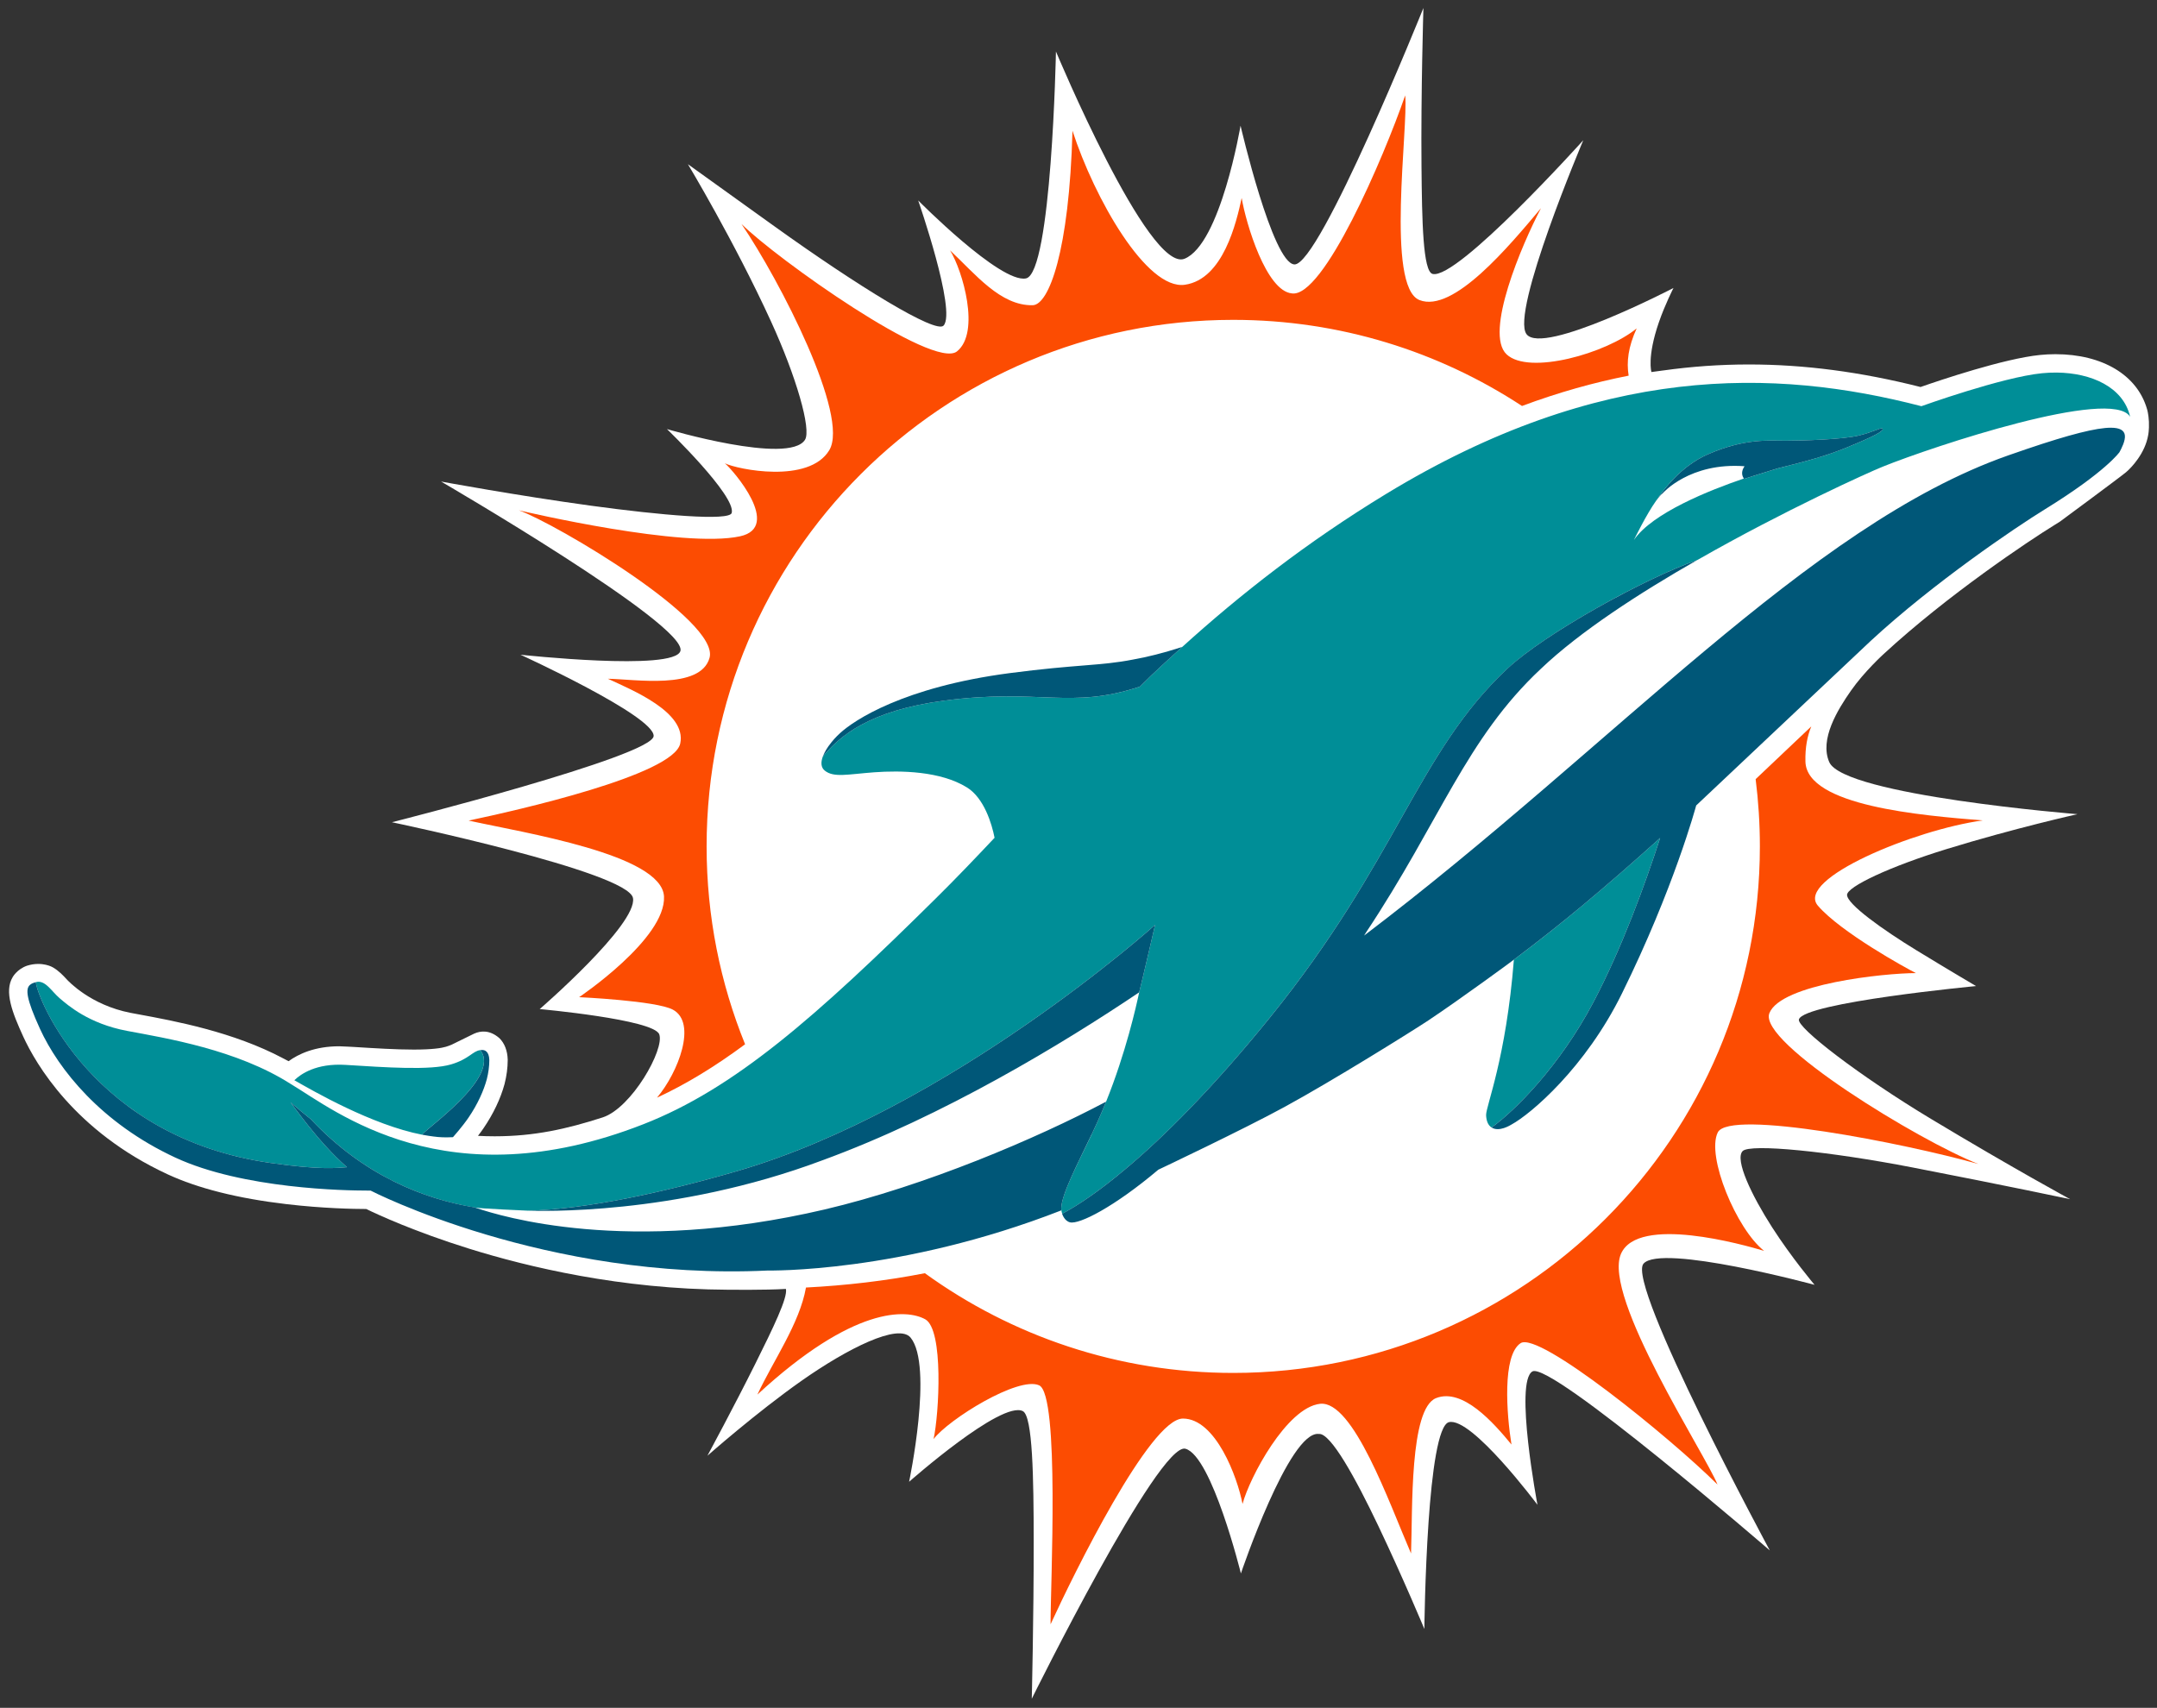 <?xml version="1.0" encoding="UTF-8"?> <svg xmlns="http://www.w3.org/2000/svg" height="197.98" viewBox="0 0 250 197.976" width="250"><rect x="0" y="0" width="250" height="197.976" fill="#333333" stroke="none"/><g transform="matrix(1.25 0 0 -1.25 -258.11 595.22)"><g><path d="m405.74 437.05c-0.033 0.741-0.174 1.181-0.174 1.181l-0.002 0.004c-0.901 3.15-4.118 5.095-8.498 5.095-0.466 0-0.939-0.024-1.407-0.07-3.356-0.333-9.324-2.354-11.095-2.973-5.563 1.406-10.776 2.09-15.923 2.09-2.66 0-5.306-0.188-7.945-0.557l0.004 0.002-1.089-0.147s-0.424 1.377 0.684 4.594c0.574 1.668 1.362 3.202 1.362 3.202s-12.113-6.296-13.626-4.286c-1.513 2.01 5.261 17.987 5.261 17.987s-11.677-12.975-13.971-12.399c-0.899 0.226-0.985 4.925-1.03 9.982-0.061 6.848 0.178 14.681 0.178 14.681s-9.616-23.906-11.962-23.781c-2.034 0.108-4.994 12.868-4.994 12.868s-1.857-10.996-5.194-12.341c-3.337-1.345-11.922 19.219-11.922 19.219s-0.396-20.582-2.784-21.044c-2.388-0.462-9.989 7.231-9.989 7.231s3.563-10.252 2.357-11.603c-0.721-0.806-8.032 3.715-15.639 9.171-4.394 3.152-8.069 5.794-8.069 5.794s4.288-7.121 7.696-14.564c2.347-5.124 3.771-10.042 3.157-10.999-1.505-2.348-12.796 0.998-12.796 0.998s6.418-6.183 6.004-7.775c-0.201-0.773-6.583-0.215-13.069 0.672-6.88 0.941-13.88 2.238-13.88 2.238s22.911-13.321 22.192-15.718c-0.569-1.897-14.828-0.343-14.828-0.343s12.397-5.664 12.347-7.536c-0.05-1.872-24.267-7.999-24.267-7.999s21.933-4.588 22.352-7.034c0.419-2.446-8.65-10.294-8.65-10.294s10.559-0.954 11.083-2.337c0.524-1.382-2.566-6.844-5.248-7.71-3.315-1.07-6.332-1.751-10.008-1.751-0.529 0-1.045 0.015-1.551 0.042 0.182 0.235 0.361 0.478 0.518 0.709 0.904 1.324 1.577 2.739 1.944 4.088l0.004 0.014 0.003 0.014c0.188 0.741 0.285 1.48 0.288 2.195l0 0.031-0.001 0.031c-0.025 0.812-0.29 1.505-0.769 1.976-0.898 0.783-1.736 0.69-2.336 0.423l-2.083-1.022c-0.155-0.068-0.33-0.134-0.542-0.198-0.399-0.12-1.24-0.262-2.982-0.262-1.652 0-3.618 0.123-5.519 0.242 0 0-1.168 0.065-1.393 0.065-2.268 0-3.782-0.722-4.694-1.383l-0.496 0.261c-4.639 2.464-10.038 3.461-13.409 4.083-0.262 0.049-0.512 0.093-0.748 0.139-3.724 0.73-5.762 2.94-5.928 3.119-0.315 0.342-0.726 0.783-1.262 1.093 0 0-0.969 0.605-2.405 0.162-0.937-0.329-1.333-1.06-1.333-1.06-0.803-1.334-0.037-3.293 0.974-5.502 1.149-2.51 4.753-8.778 13.377-12.779 2.824-1.311 6.538-2.245 11.041-2.774 3.389-0.398 6.251-0.448 7.391-0.45 1.098-0.535 4.478-2.097 9.502-3.667 5.516-1.724 14.137-3.774 24.013-3.82 0 0 3.505-0.044 5.397 0.076 0.19-0.789-1.179-3.61-2.824-6.917-1.949-3.918-4.451-8.553-4.451-8.553s4.519 3.994 8.73 6.954c4.239 2.98 8.987 5.374 10.11 3.994 2.121-2.607-0.142-13.366-0.142-13.366s8.563 7.577 10.549 6.551c0.909-0.47 1-6.132 1.004-12.097 0.005-7.068-0.178-14.574-0.178-14.574s11.796 23.867 14.25 23.185c2.454-0.682 5.14-11.564 5.14-11.564s4.481 13.258 7.22 12.936c1.095 0.135 3.447-4.166 5.537-8.561 2.291-4.817 4.254-9.527 4.254-9.527s0.048 4.923 0.391 9.953c0.31 4.545 0.888 8.981 1.887 9.227 2.104 0.518 8.209-7.663 8.209-7.663s-2.158 11.403-0.467 12.369c1.691 0.966 22.009-16.599 22.009-16.599s-13.333 24.705-11.711 26.592c1.622 1.887 15.862-1.962 15.862-1.962s-2.122 2.506-3.938 5.337c-1.898 2.96-3.478 6.267-2.736 7.063 0.675 0.723 8.099-0.03 15.77-1.517 8.844-1.715 14.598-2.939 14.598-2.939s-5.209 2.819-12.891 7.441c-6.652 4.002-12.503 8.507-12.253 9.237 0.538 1.575 16.424 3.086 16.424 3.086s-2.666 1.568-5.531 3.32c-3.11 1.902-6.431 4.269-6.431 5.136 0 0.758 3.983 2.635 9.237 4.251 6.298 1.937 12.124 3.235 12.124 3.235s-21.656 1.739-23.009 4.826c-0.923 2.109 0.773 4.859 2.016 6.635 1.244 1.776 3.023 3.388 3.023 3.388 5.917 5.463 13.447 10.494 15.853 11.973 0.17 0.105 0.332 0.208 0.498 0.311 0 0 5.555 4.101 6.126 4.58 0.498 0.418 1.768 1.751 2.054 3.447 0 0 0.1 0.468 0.067 1.215" fill="#fff"></path><path d="m162.86 11.064c-2.53 7.32-9.5 23.518-13.14 22.95-2.96-0.285-5.3-8.041-5.81-11.059-0.61 2.812-2.13 9.413-6.58 10.057-4.44 0.647-10.49-10.01-13.03-17.852-0.38 13.995-2.74 20.186-4.61 20.225-3.74 0.078-6.64-3.605-9.58-6.36 1.46 2.357 3.54 9.498 0.81 11.709-2.72 2.211-20.985-10.781-24.984-14.769 4.503 6.637 12.548 22.295 10.177 26.226-2.371 3.932-10.653 2.227-12.103 1.52 0.946 0.782 6.676 7.396 1.76 8.463-6.605 1.429-24.671-2.786-25.637-3.014 4.322 1.557 23.291 12.786 22.103 17.098-1.038 3.761-8.74 2.471-11.779 2.431 2.712 1.273 9.163 3.863 8.381 7.51-0.779 3.651-18.921 7.75-24.524 8.93 6.349 1.408 22.408 3.913 22.643 8.801 0.235 4.9-9.836 11.67-9.836 11.67s8.945 0.41 10.867 1.45c2.816 1.52 0.65 7.23-1.842 10.2 3.409-1.58 6.737-3.62 10.209-6.19-2.875-7.08-4.46-14.83-4.46-22.941 0-33.709 27.325-61.037 61.035-61.037 12.36 0 23.85 3.675 33.47 9.984 4.25-1.585 8.37-2.733 12.36-3.515-0.26-1.614-0.05-3.332 0.93-5.479-3.5 2.887-12.49 5.457-15.08 3.004-2.6-2.453 1.76-12.7 3.99-16.937-3.68 4.379-10.16 12.196-14.08 10.65-3.93-1.543-1.27-20.109-1.66-23.725zm47.07 73.149c-2.02 1.923-4.19 3.984-6.45 6.113 0.32 2.549 0.49 5.152 0.49 7.793 0 33.711-27.32 61.041-61.04 61.041-13.34 0-25.69-4.29-35.74-11.56-4.6 0.9-9.168 1.42-13.778 1.66-0.739 4.17-3.783 8.46-5.631 12.41 11.133-10.29 17.289-9.92 19.449-8.73 2.16 1.18 1.61 10.99 0.97 13.89 1.74-2.29 9.84-7.33 12.24-6.23 2.39 1.09 1.31 23.17 1.32 27.7 2.68-5.85 11.53-23.85 15.34-23.85 3.8 0 6.32 6.8 6.91 9.9 0.82-3.09 5.13-11.18 8.98-11.61 3.84-0.43 8 11.45 10.55 17.35 0.19-5.02-0.19-16.79 2.9-18.01 3.09-1.21 6.66 2.85 8.74 5.38-0.56-3.48-1.09-10.34 1.06-11.75 2.14-1.4 17.29 10.9 22.82 16.39-1.36-3.43-13.35-21.75-11.19-26.74 1.97-4.54 14.24-1.05 16.59-0.35-3.21-2.52-6.72-10.99-5.37-13.73s21.68 1.26 30.2 3.66c-6.85-2.68-25.56-14.08-24.22-17.48s13.34-4.65 16.99-4.65c-1.08-0.53-8.74-4.75-11.37-7.82-2.63-3.08 11.2-8.805 19.11-9.879-7.08-0.572-20.41-1.671-20.55-6.818-0.04-1.642 0.22-2.975 0.68-4.08z" transform="matrix(.8 0 0 -.8 206.49 476.18)" fill="#fc4c02"></path><path d="m238.39 43.193c-0.57-0.006-1.14 0.019-1.72 0.077-4.65 0.462-13.98 3.822-13.98 3.822-17.03-4.422-37.24-4.92-62.04 10.17-4.63 2.819-8.86 5.733-12.77 8.705s-7.51 5.997-10.86 9.033c-1.45 1.308-3.31 2.985-4.9 4.596-8.05 2.684-11.62 0.173-22.68 1.627-8.75 1.151-12.15 4.138-14.077 6.484-0.249 0.675-0.224 1.27 0.231 1.633 1.045 0.839 2.66 0.419 5.726 0.191 3.06-0.224 7.7-0.149 10.76 1.764 1.97 1.226 2.87 4.189 3.19 5.828-2.29 2.431-4.54 4.787-6.81 7.027-13.971 13.83-23.374 22.07-33.896 26.18-22.828 8.94-35.689-1.56-40.839-4.65h-0.004c-6.249-4.01-14.538-5.33-18.985-6.17-4.447-0.83-6.879-2.98-7.828-3.79-0.949-0.81-1.677-2.17-2.758-1.86-0.277 0.08-0.52 0.16-0.693 0.33 0.174-0.16 0.416-0.25 0.693-0.33 0.167 1.93 6.644 18.04 27.215 20.96 5.88 0.84 7.749 0.57 8.848 0.49-3.459-3.04-6.311-7.28-6.553-7.53 0.786 0.69 1.572 1.34 2.358 1.96 6.139 6.55 13.117 9.26 18.978 10.24 0.384 0.12 6.168 0.37 6.168 0.37 6.747-0.15 15.804-2.13 24.211-4.57 24.685-7.16 48.495-28.55 48.495-28.55s-1.33 5.77-1.84 7.81c-0.34 1.61-1.55 7.01-3.83 12.67 0 0-0.68 1.71-1.67 3.79-1.47 3.09-3.53 6.97-3.53 8.6 0 0.08 0.01 0.15 0.02 0.21 0 0 0.01 0.18 0.09 0.4 1.85-0.98 4.37-2.69 7.24-5.11 4.5-3.74 10.19-9.44 16.78-17.57 14.81-18.272 17.16-30.777 27.58-40.507 4.4-4.123 15.99-10.493 21.92-12.562 0.07-0.036 0.12-0.057 0.14-0.065v0l0.01-0.003c10.02-5.724 19.83-10.148 21.43-10.791 5.86-2.361 26.49-9.211 28.66-5.805h0.01c-0.8-3.434-4.5-5.058-8.49-5.104zm-20.26 6.471c0.03 0.008 0.06 0.025 0.07 0.057 0.11 0.249-0.92 0.832-4.15 2.154-2.36 0.967-4.52 1.558-8.02 2.426-1.61 0.487-3.89 1.219-3.89 1.219-0.01-0.015-0.01-0.033-0.02-0.047-3.95 1.343-10.62 3.991-12.75 7.127 0.09-0.175 1.44-2.95 2.55-4.514 0.92-1.411 2.98-4.087 6.04-5.424 4.27-1.863 7.05-1.572 9.02-1.572 1.96 0 6.57-0.142 8.44-0.594 1.64-0.395 2.46-0.885 2.71-0.832zm-25.72 47.481c-3.03 2.726-6.08 5.395-9.05 7.865-2.33 1.94-4.96 4.04-7.9 6.24-0.91 11.5-3.24 16.96-3.22 18.02 0.02 0.59 0.19 1.17 0.64 1.44 2.72-1.97 7.88-7.1 11.8-14.53 3.29-6.25 5.98-13.63 7.73-19.035zm-136.76 24.595c-0.888 0.12-1.283 1.03-3.359 1.65-2.417 0.72-7.579 0.35-12.25 0.06-3.402-0.21-5.197 1.07-5.926 1.78 2.126 1.21 8.98 5.19 14.834 6.32v-0.01c-0.195-0.26 9.269-6.67 6.705-9.8h-0.004z" transform="matrix(.8 0 0 -.8 206.49 476.18)" fill="#008e97"></path><path d="m244.67 49.586c-1.69-0.006-4.79 0.783-9.72 2.451-0.03 0.011-0.05 0.016-0.08 0.027-0.67 0.228-1.37 0.469-2.11 0.729-23.2 8.147-45.63 33.646-74.66 55.667l0.21-0.34c8.62-12.972 11.59-22.467 20.29-30.597 4.49-4.283 11.37-8.752 18.16-12.627-0.01 0.008-0.06 0.029-0.13 0.065-5.93 2.069-17.52 8.439-21.93 12.562-10.41 9.73-12.76 22.235-27.57 40.507-6.59 8.13-12.29 13.83-16.78 17.57-2.87 2.42-5.39 4.13-7.25 5.11 0.02 0.04 0.25 0.82 0.91 0.99 1.07 0.27 5.1-1.76 10.24-6.1 0.03-0.01 9.9-4.69 14.62-7.27 5.55-3.02 14.7-8.73 16.7-10.05 0-0.01 0.01-0.01 0.01-0.01 3.57-2.37 9.88-7 9.88-7.02 2.93-2.2 5.57-4.3 7.9-6.24 2.97-2.47 6.02-5.139 9.05-7.865-1.75 5.405-4.44 12.785-7.73 19.035-3.92 7.43-9.08 12.56-11.8 14.53 0.87 0.55 2.17-0.27 2.31-0.35 2.24-1.22 8.55-6.58 12.78-15.16 6.04-12.24 8.57-21.656 8.62-21.827 0.49-0.451 19.97-18.839 20.24-19.088 7.29-6.736 16.78-13.156 20.19-15.25 3.55-2.19 5.71-3.846 6.98-4.959 1.28-1.112 1.66-1.674 1.66-1.674v-0.004c0.19-0.351 0.71-1.316 0.61-1.962-0.09-0.558-0.59-0.846-1.6-0.85zm-26.55 0.078c-0.24-0.051-1.06 0.437-2.7 0.832-1.87 0.452-6.48 0.593-8.44 0.594-1.97 0-4.75-0.292-9.02 1.572-3.06 1.336-5.11 4.014-6.04 5.424 0.3-0.411 0.57-0.74 0.8-0.914 0 0 3.11-3.588 9.47-3.121-0.22 0.323-0.39 0.778-0.19 1.224 0 0.007 0.01 0.014 0.01 0.02 0.03 0.06 0.06 0.119 0.1 0.178l0.03 0.045s2.28-0.731 3.89-1.217c3.5-0.869 5.67-1.46 8.02-2.426 3.23-1.321 4.26-1.905 4.15-2.154-0.01-0.032-0.04-0.05-0.08-0.057zm-81.1 25.336c-2.28 0.732-4.04 1.167-5.7 1.461-3.77 0.744-6.5 0.549-14.32 1.576-12.28 1.616-18.024 5.466-19.635 6.953-0.486 0.449-0.858 0.838-1.369 1.549-0.351 0.489-0.598 1.067-0.637 1.172 1.929-2.348 5.331-5.336 14.081-6.488 11.06-1.453 14.63 1.055 22.68-1.629 1.59-1.609 3.45-3.285 4.9-4.594zm-3.15 32.23s-23.81 21.39-48.495 28.55c-8.407 2.44-17.464 4.42-24.211 4.57 1.205 0.02 16.884 0.63 34.1-5.82 14.076-5.14 27.916-13.54 36.766-19.49 0.51-2.05 1.84-7.81 1.84-7.81zm-129.72 6.63c-0.206 0.06-0.394 0.12-0.547 0.22h-0.004c-0.05 0.03-0.1 0.07-0.143 0.11-0.509 0.46-0.43 1.57 1.17 5.07 2.151 4.7 7.091 10.94 15.68 14.93 7.852 3.65 19.809 3.83 22.226 3.83h0.412 0.004s20.262 10.48 46.012 9.27c0.057-0.01 15.329 0.34 34.059-6.98-0.01-0.06-0.02-0.14-0.02-0.21 0-1.63 2.06-5.51 3.52-8.6h0.01c0.99-2.08 1.67-3.79 1.67-3.79-8.07 4.28-20.96 9.76-32.622 12.5-22.967 5.38-37.677 0.71-40.197-0.11l-0.33-0.11-0.026-0.01h-0.004c-0.011 0-0.017 0-0.025-0.01-5.861-0.97-12.839-3.68-18.978-10.23-0.786-0.62-1.57-1.27-2.356-1.96 0.242 0.25 3.092 4.49 6.551 7.53-1.099 0.08-2.968 0.35-8.848-0.49-20.571-2.93-27.047-19.03-27.215-20.96zm51.727 7.86c-0.102 0-0.183 0.02-0.219 0.02 2.564 3.13-6.9 9.54-6.705 9.8v0.01c0.317 0.06 1.081 0.19 1.799 0.26 0.715 0.07 1.564 0.03 1.746 0.02 0.014-0.01 1.115-1.26 1.783-2.24 1.102-1.61 1.785-3.18 2.137-4.47 0.192-0.76 0.291-1.5 0.295-2.23-0.032-1.02-0.529-1.17-0.836-1.17z" transform="matrix(.8 0 0 -.8 206.49 476.18)" fill="#005778"></path></g></g></svg> 